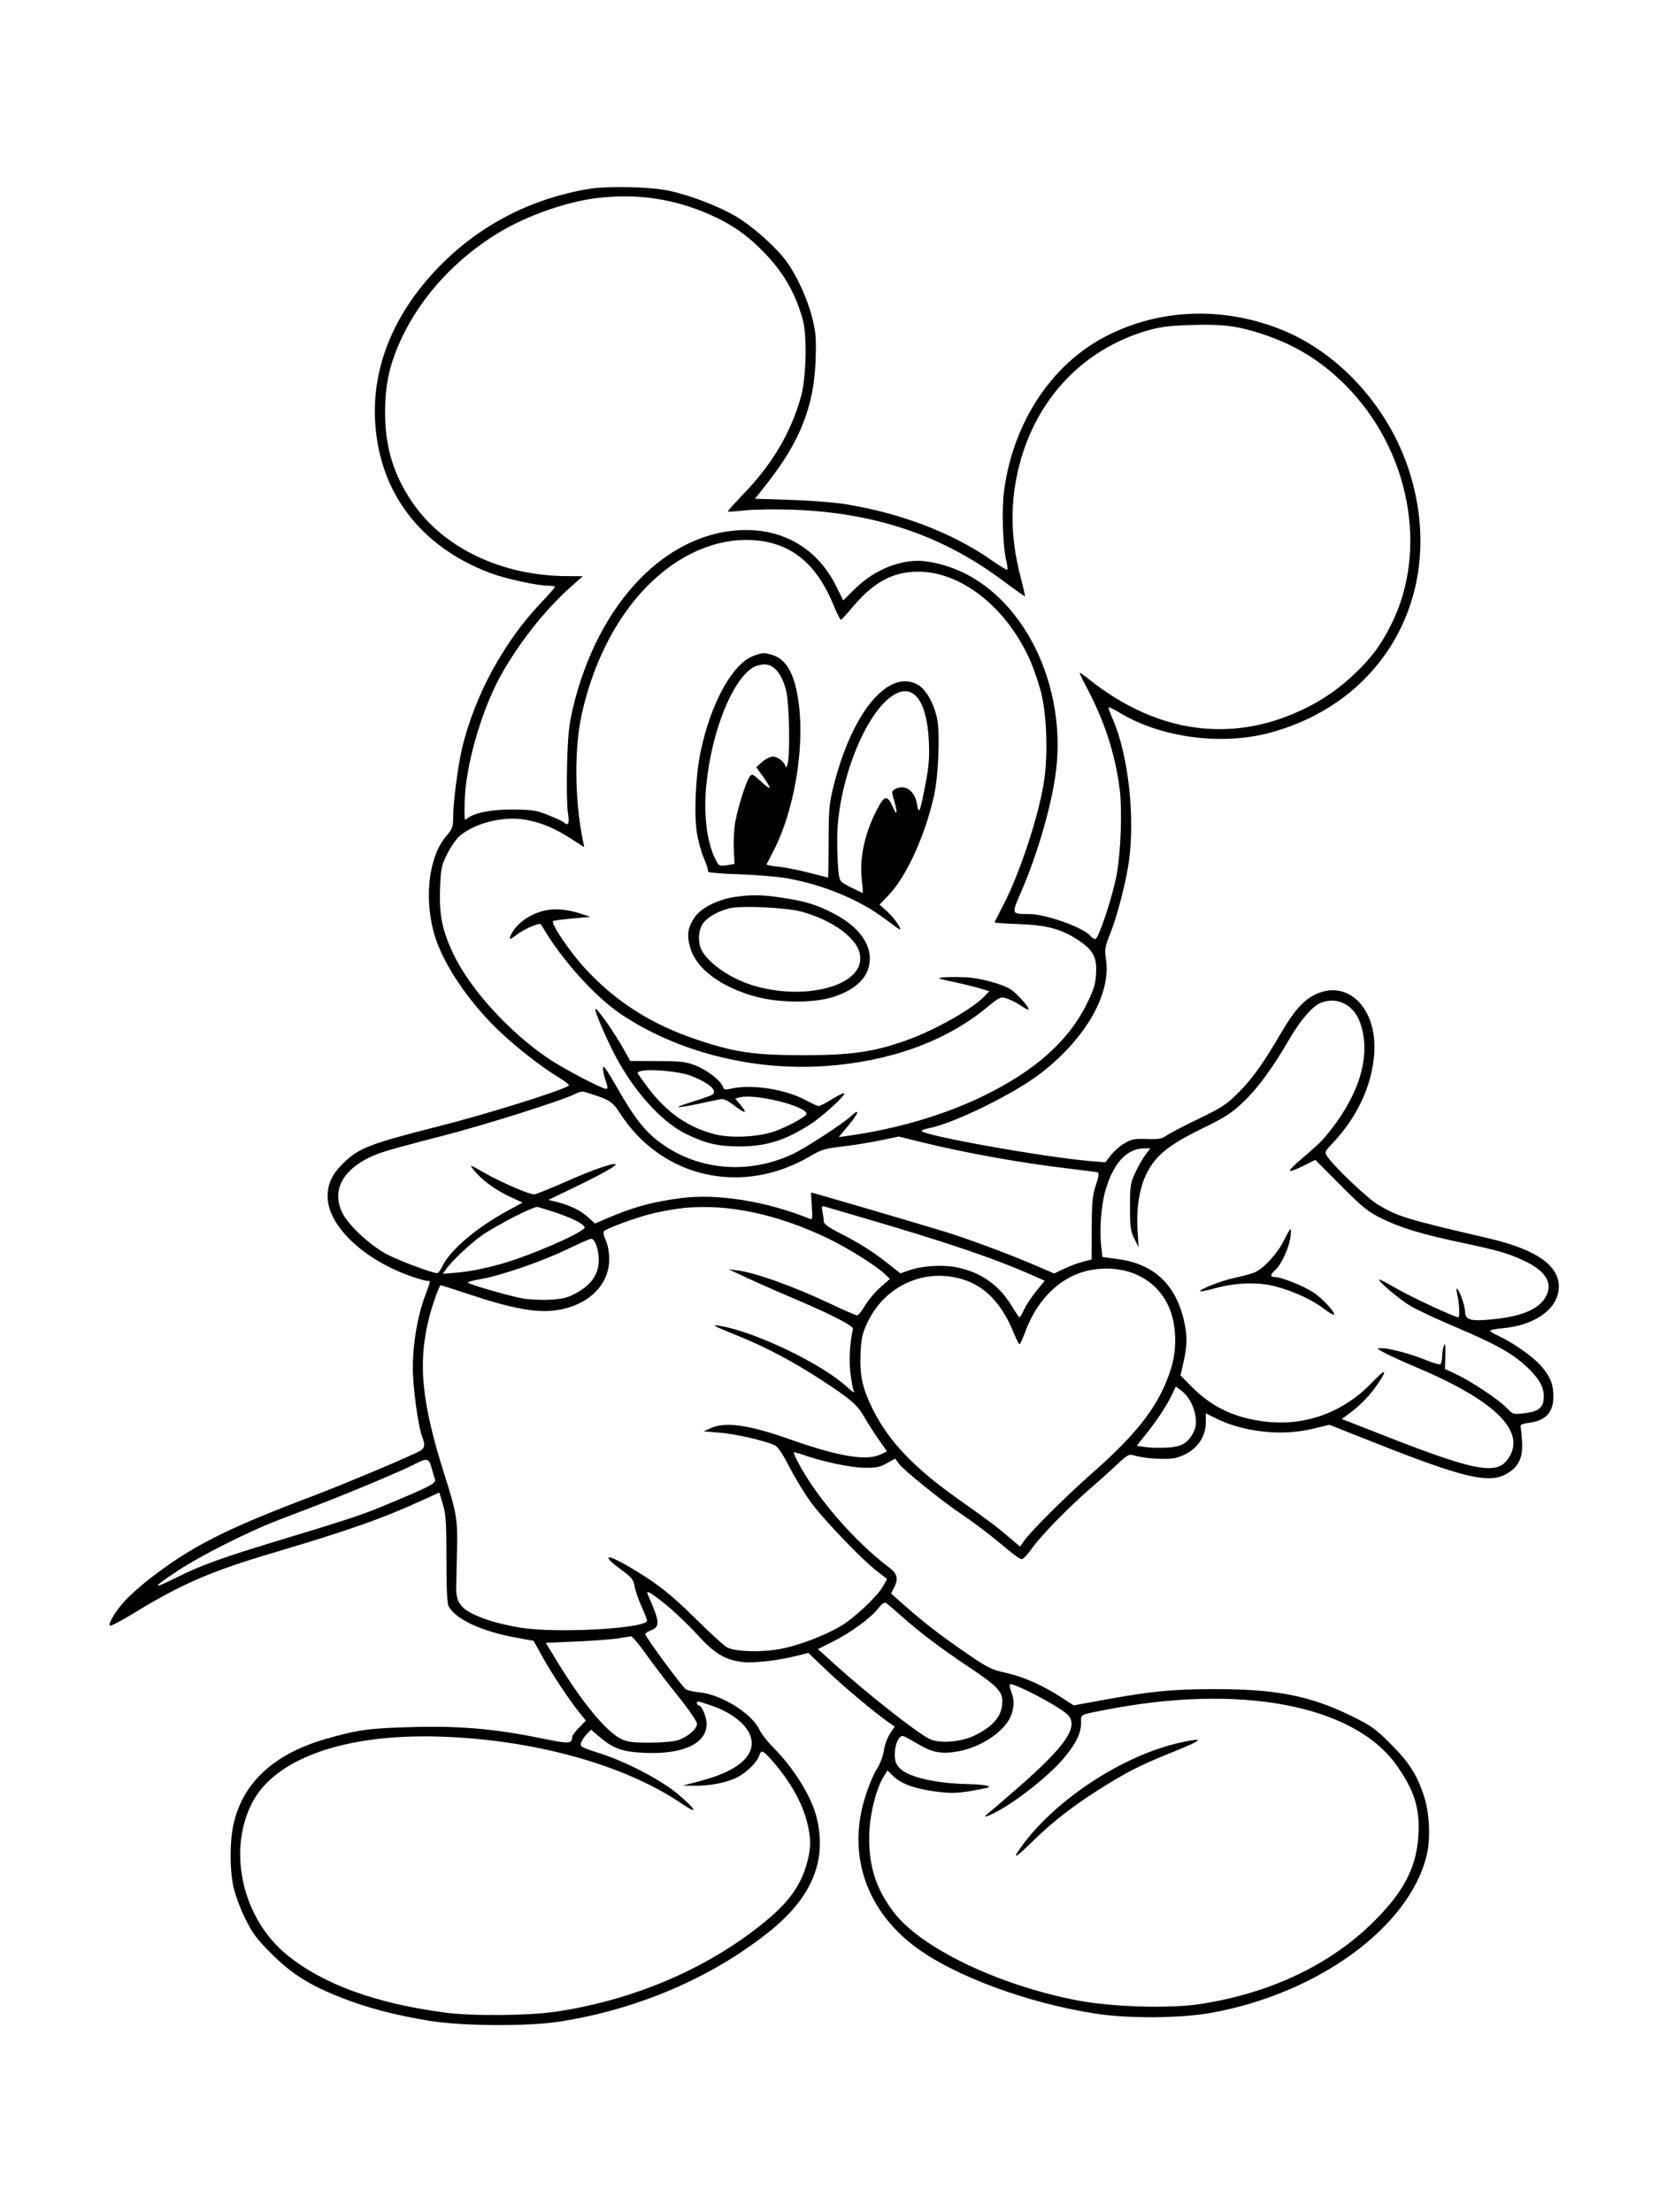 <svg xmlns="http://www.w3.org/2000/svg" width="864" height="1152" viewBox="0 0 864 1152" version="1.1">
	<path d="M 306.500 98.408 C 275.701 103.573, 248.571 117.902, 227.444 140.162 C 204.954 163.860, 193.906 190.991, 195.341 219 C 197.245 256.158, 218.804 284.670, 255.400 298.429 C 263.097 301.323, 279.889 305, 285.407 305 C 287.383 305, 289 305.285, 289 305.634 C 289 305.982, 285.837 309.598, 281.971 313.668 C 272.519 323.618, 264.605 334.470, 257.226 347.599 C 249.812 360.789, 243.716 376.349, 240.506 390.277 C 238.394 399.438, 236 418.037, 236 425.277 C 236 430.577, 235.642 431.600, 232.508 435.262 C 223.704 445.547, 220.901 465.590, 225.622 484.500 C 229.349 499.431, 241.883 518.962, 258.031 535 C 267.073 543.982, 281.605 555.453, 291.330 561.286 C 294.537 563.209, 296.746 565.039, 296.240 565.351 C 291.413 568.335, 253.460 580.174, 228.191 586.579 C 193.013 595.496, 187.087 597.765, 179.167 605.350 C 173.098 611.164, 170.609 616.297, 170.609 623 C 170.609 638.289, 189.524 656.226, 214.754 664.860 C 218.194 666.037, 221.681 667, 222.504 667 C 224.378 667, 224.502 666.239, 221.111 675.559 C 217.315 685.994, 215 699.958, 215 712.426 C 215 722.434, 217.799 742.927, 219.902 748.315 C 221.726 752.990, 221.237 754.472, 217.250 756.347 C 206.595 761.360, 177.599 773.477, 163.500 778.811 C 117.199 796.324, 99.610 805.263, 77.397 822.567 C 72.941 826.038, 67.315 831.081, 64.895 833.772 C 60.030 839.183, 56.225 845.558, 57.249 846.582 C 57.613 846.946, 63.443 843.862, 70.205 839.729 C 94.318 824.992, 109.992 818.189, 141 809.003 C 181.769 796.924, 199.288 790.741, 221.147 780.715 L 228.795 777.207 230.647 783.354 C 232.214 788.551, 232.500 792.975, 232.500 812 C 232.500 827.793, 232.861 835.130, 233.712 836.613 C 237.569 843.338, 250.827 849.481, 268.500 852.732 L 277.877 854.457 282.499 862.758 C 287.548 871.825, 296.321 885.068, 301.699 891.739 L 305.117 895.979 301.558 899.643 C 299.601 901.658, 297.993 903.800, 297.985 904.403 C 297.933 908.078, 296.506 908.199, 283.893 905.601 C 258.534 900.377, 240.784 898.737, 216 899.330 C 192.637 899.889, 186.430 900.720, 169.733 905.523 C 142.455 913.371, 126.130 928.598, 121.511 950.500 C 119.607 959.531, 119.601 972.925, 121.499 982.185 C 122.338 986.279, 125.026 993.627, 127.604 998.874 C 131.479 1006.759, 133.662 1009.697, 141.355 1017.374 C 152.050 1028.047, 161.285 1033.835, 178.080 1040.392 C 191.439 1045.608, 204.663 1049.101, 222.597 1052.153 C 240.131 1055.136, 274.807 1055.387, 292 1052.655 C 332.386 1046.239, 370.473 1029.893, 400.250 1006.199 C 422.612 988.405, 430.711 969.372, 425.439 947.004 C 422.779 935.716, 413.636 920.919, 402.265 909.500 C 399.527 906.750, 396.490 902.801, 395.517 900.724 C 391.557 892.274, 375.745 882.420, 364.354 881.303 C 361.134 880.987, 357.872 880.231, 357.106 879.622 C 354.778 877.775, 336 852.219, 336 850.899 C 336 850.538, 337.335 849.690, 338.967 849.014 C 343.911 846.966, 343.718 844.742, 337.336 830.250 C 336.227 827.731, 338.755 829.144, 346.538 835.394 C 350.917 838.911, 358.308 845.954, 362.961 851.046 C 372.172 861.124, 377.342 864.284, 386.582 865.482 C 392.122 866.201, 404.889 864.764, 414.747 862.312 L 420.994 860.758 430.409 869.758 C 439.196 878.159, 455.333 891.686, 462.729 896.851 L 465.958 899.106 463.490 902.836 C 462.132 904.888, 460.718 908.777, 460.348 911.478 C 459.978 914.180, 458.380 918.473, 456.798 921.018 C 453.298 926.648, 449.377 937.945, 448.020 946.310 C 443.770 972.496, 454.021 996.743, 476.500 1013.673 C 496.776 1028.943, 535.449 1043.256, 571 1048.648 C 588.161 1051.251, 614.852 1051.033, 630.828 1048.159 C 686.602 1038.129, 734.124 1003.336, 743.048 966 C 745.006 957.805, 744.530 944.797, 741.967 936.500 C 738.356 924.809, 734.273 918.236, 724.521 908.410 C 716.454 900.283, 714.283 898.723, 704 893.668 C 682.284 882.994, 664.461 879.513, 632 879.604 C 609.542 879.668, 599.369 880.693, 572.845 885.569 L 559.190 888.079 552.845 883.967 C 542.950 877.554, 532.953 873.123, 523.850 871.115 C 516.339 869.458, 514.295 868.445, 503.500 861.024 C 489.661 851.510, 481.446 845.178, 471.276 836.187 L 464.052 829.801 465.526 826.950 C 467.977 822.210, 467.399 819.537, 463.250 816.421 C 445.204 802.868, 425.247 779.869, 415.644 761.557 C 414.219 758.839, 413.195 756.471, 413.370 756.296 C 413.545 756.122, 415.671 756.679, 418.094 757.534 C 428.154 761.086, 442.850 764.216, 450 764.329 C 456.260 764.428, 458.217 764.042, 461.841 761.989 L 466.182 759.530 468.176 762.267 C 470.517 765.480, 490.647 781.751, 500 787.990 C 507.363 792.901, 516.843 800.147, 525.136 807.204 C 528.235 809.842, 531.385 811.978, 532.136 811.952 C 532.886 811.926, 535.300 809.346, 537.500 806.219 C 542.017 799.799, 557.020 784.402, 567.468 775.462 C 571.301 772.183, 577.419 766.699, 581.063 763.275 C 587.392 757.330, 587.838 757.093, 590.988 757.997 C 596.866 759.682, 608.308 760.273, 612.599 759.113 C 621.957 756.582, 627.954 749.418, 627.984 740.733 L 628 735.966 632.750 738.369 C 647.248 745.704, 667.243 747.961, 683.425 744.090 L 692.349 741.955 715.425 751.091 C 761.502 769.336, 774.810 772.584, 783.996 767.828 C 790.580 764.419, 793.188 759.376, 792.701 751 C 792.493 747.425, 792.137 743.838, 791.911 743.029 C 791.608 741.945, 792.684 741.406, 796 740.983 C 804.936 739.842, 809 735.575, 809 727.333 C 809 720.756, 807.419 716.864, 802.401 711.089 C 798.389 706.471, 787.475 698.842, 780.241 695.598 C 777.909 694.552, 776 693.376, 776 692.985 C 776 692.594, 778.813 692.023, 782.250 691.717 C 798.784 690.244, 810.538 682.282, 811.725 671.751 C 813.079 659.731, 801.055 650.860, 775.269 644.856 C 732.189 634.826, 727.958 633.533, 717.500 627.203 C 711.909 623.819, 694.651 607.396, 691.218 602.193 C 689.772 600.002, 689.896 599.675, 693.677 595.693 C 706.725 581.951, 714.388 565.684, 715.673 549 C 717.515 525.088, 701.827 509.454, 684.616 518.049 C 678.750 520.979, 673.798 526.568, 667.468 537.406 C 657.964 553.677, 652.345 561.589, 645.228 568.723 C 638.781 575.185, 636.397 576.762, 624.242 582.606 C 616.700 586.232, 609.199 590.147, 607.573 591.304 C 605.101 593.065, 603.414 593.364, 597.265 593.135 C 590.919 592.899, 589.324 593.206, 585.613 595.381 C 583.248 596.767, 580.050 599.557, 578.506 601.582 L 575.698 605.262 567.599 604.599 C 544.122 602.678, 480 591.194, 480 588.912 C 480 588.533, 481.496 587.942, 483.325 587.599 C 496.739 585.082, 528.416 569.526, 542.465 558.556 C 565.792 540.341, 578.825 517.237, 575.949 499.196 C 575.198 494.483, 575.446 493.037, 578.181 486.208 C 581.859 477.021, 586.413 459.455, 587.915 448.659 C 591.231 424.813, 587.535 392.572, 579.366 374.101 C 578.050 371.126, 577.146 368.521, 577.356 368.311 C 577.566 368.101, 580.446 369.542, 583.756 371.514 C 605.011 384.176, 636.258 388.267, 661.105 381.643 C 722.212 365.350, 753.494 306.853, 733.947 245.427 C 723.490 212.567, 697.948 184.130, 667.892 171.886 C 637.306 159.426, 604.014 160.606, 575.882 175.148 C 547.581 189.777, 527.646 220.027, 522.929 255.500 C 521.648 265.140, 522.226 284.306, 524.028 291.882 C 524.601 294.292, 524.867 296.466, 524.619 296.714 C 524.372 296.961, 520.644 294.694, 516.335 291.675 C 496.084 277.488, 468.741 267.050, 439.846 262.476 C 434.156 261.575, 421.334 260.591, 411.353 260.289 L 393.205 259.739 399.958 251.120 C 416.681 229.775, 423.904 211.353, 424.735 187.925 C 425.153 176.169, 424.918 173.155, 422.985 165.425 C 420.531 155.608, 414.921 143.386, 409.452 135.934 C 404.075 128.610, 392.185 118.047, 383.328 112.728 C 374.697 107.545, 359.739 101.791, 348.557 99.352 C 338.841 97.234, 316.493 96.732, 306.500 98.408 M 311.078 103.120 C 295.256 104.954, 274.497 112.244, 259.761 121.141 C 238.112 134.213, 220.283 153.306, 209.936 174.500 C 203.169 188.362, 200.585 199.363, 200.540 214.500 C 200.487 232.556, 204.873 247.100, 214.749 261.622 C 230.846 285.290, 261.222 299.820, 295 300.008 L 303.500 300.055 297.126 305.732 C 283.706 317.685, 269.725 335.474, 260.475 352.368 C 250.514 370.558, 242.314 399.466, 241.999 417.500 C 241.820 427.707, 241.779 427.420, 243.250 426.255 C 247.085 423.217, 255.784 421.502, 267 421.571 C 277.173 421.633, 279.308 421.965, 285.500 424.446 C 289.350 425.988, 292.927 427.644, 293.450 428.125 C 295.977 430.452, 296.689 428.950, 295.760 423.250 C 295.244 420.087, 295.048 408.950, 295.324 398.500 C 295.733 382.999, 296.282 377.565, 298.306 368.992 C 311.402 313.510, 347.718 276.090, 388.540 276.015 C 409.303 275.977, 426.216 286.517, 435.486 305.274 L 439.126 312.640 445.370 306.517 C 454.551 297.515, 466.839 292.063, 478 292.039 C 484.777 292.025, 494.669 294.676, 502.536 298.616 C 534.826 314.789, 554.915 357.838, 550.080 400.500 C 548.095 418.009, 540.585 444.226, 531.698 464.670 C 526.692 476.184, 526.606 475.958, 536.020 475.986 C 544.770 476.013, 564.261 482.995, 567.932 487.418 C 568.654 488.288, 569.788 489, 570.453 489 C 572.111 489, 579.554 466.516, 581.543 455.500 C 583.791 443.049, 584.522 421.504, 583.071 410.500 C 580.633 392.030, 575.144 375.319, 565.628 357.397 C 563.652 353.676, 562.154 350.512, 562.300 350.367 C 562.445 350.221, 564.575 351.704, 567.032 353.662 C 600.423 380.266, 637.129 386.662, 672.673 372.069 C 684.913 367.044, 695.209 360.483, 704.558 351.753 C 713.999 342.935, 718.960 336.335, 724.582 325.110 C 744.123 286.096, 734.078 233.935, 700.571 200.429 C 687.762 187.619, 673.823 179.166, 656.268 173.561 C 643.962 169.632, 636.227 168.710, 620.146 169.254 C 608.197 169.657, 603.880 170.234, 596.703 172.383 C 564.063 182.160, 540.023 207.489, 531.026 241.584 C 525.944 260.840, 526.092 279.652, 531.490 300.385 C 532.906 305.822, 533.937 310.377, 533.782 310.507 C 533.627 310.638, 528.297 306.865, 521.938 302.123 C 490.503 278.678, 455.428 266.905, 412.573 265.414 C 403.733 265.106, 392.675 265.272, 388 265.783 C 383.325 266.293, 379.317 266.555, 379.093 266.365 C 378.870 266.175, 382.710 261.853, 387.627 256.760 C 402.374 241.485, 412.040 224.993, 417.224 206.263 C 419.870 196.699, 420.359 174.570, 418.101 166.500 C 414.224 152.639, 408.192 142.124, 398.103 131.638 C 389.260 122.449, 380.906 116.636, 369.214 111.537 C 350.605 103.421, 331.876 100.709, 311.078 103.120 M 374.500 282.892 C 340.810 291.287, 313.087 325.882, 302.909 372.230 C 299.007 390.001, 299.288 416.901, 303.594 437.820 L 304.278 441.139 297.389 436.747 C 288.600 431.143, 282.119 428.440, 273.789 426.905 C 262.445 424.815, 247.490 428.458, 239.432 435.276 C 237.745 436.703, 234.848 440.859, 232.994 444.512 C 229.878 450.651, 229.590 452.021, 229.184 462.610 C 228.661 476.289, 230.297 484.463, 235.970 496.500 C 244.724 515.074, 265.465 537.809, 286.320 551.691 C 294.038 556.828, 313.508 567, 315.624 567 C 316.647 567, 316.612 566.152, 315.456 562.874 C 314.655 560.605, 314.006 557.568, 314.014 556.124 C 314.024 554.206, 315.975 556.915, 321.264 566.193 C 330.710 582.762, 336.323 589.770, 345.070 595.913 C 364.555 609.597, 390.104 611.553, 412.601 601.084 C 419.268 597.981, 438.865 585.258, 443.240 581.192 C 448.047 576.724, 447.283 579.557, 441.952 585.962 L 436.800 592.153 441.650 591.469 C 466.954 587.900, 491.236 580.791, 511.500 571.020 C 538.548 557.978, 556.233 542.385, 565.797 523.148 C 569.664 515.369, 570.511 512.644, 570.833 506.945 C 571.313 498.451, 569.354 494.757, 561.660 489.650 C 552.856 483.806, 545.284 481.741, 530.750 481.220 C 523.737 480.969, 518 480.578, 518 480.352 C 518 480.125, 520.015 476.088, 522.479 471.379 C 530.796 455.480, 540.471 426.405, 543.529 408.120 C 545.989 393.407, 545.175 370.794, 541.761 359 C 540.407 354.325, 538.244 348.025, 536.953 345 C 524.966 316.905, 500.874 297.571, 478 297.690 C 464.977 297.758, 454.969 303.170, 444.140 316 C 441.122 319.575, 438.367 322.621, 438.017 322.770 C 437.667 322.918, 435.919 319.500, 434.133 315.174 C 426.376 296.385, 415.784 286.049, 400.623 282.474 C 392.599 280.581, 383.166 280.732, 374.500 282.892 M 392.615 341.472 C 381.600 345.398, 370.210 365.931, 364.863 391.500 C 362.285 403.827, 361.374 423.775, 362.936 433.667 C 363.617 437.975, 365.306 444.055, 366.691 447.177 C 368.075 450.300, 368.948 453.275, 368.630 453.790 C 368.285 454.348, 374.796 454.946, 384.776 455.274 C 393.974 455.576, 405.402 456.534, 410.171 457.403 C 429.108 460.853, 447.783 468.622, 460.816 478.471 C 464.840 481.512, 468.339 484, 468.592 484 C 469.890 484, 465.618 477.887, 462.094 474.704 L 458.058 471.057 462.861 466.048 C 472.152 456.358, 481.961 434.764, 486.504 414 C 488.757 403.702, 489.604 381.557, 488.028 374.133 C 486.377 366.354, 482.255 359.028, 478.207 356.677 C 462.985 347.840, 443.863 370.580, 434.210 409 C 431.837 418.447, 431.569 421.380, 431.536 438.248 C 431.516 448.560, 431.393 456.997, 431.263 456.998 C 431.132 456.999, 426.632 455.853, 421.263 454.451 C 415.893 453.049, 408.672 451.632, 405.216 451.303 C 401.760 450.974, 399.063 450.433, 399.224 450.102 C 399.385 449.771, 401.137 446.350, 403.118 442.500 C 413.428 422.460, 418.960 390.384, 416.099 367.225 C 414.131 351.295, 409.777 343.231, 401.931 340.980 C 397.678 339.760, 397.374 339.776, 392.615 341.472 M 391.798 347.795 C 380.985 354.926, 370.649 381.114, 367.884 408.388 C 366.191 425.088, 368.338 440.470, 373.603 449.363 C 374.502 450.882, 375.425 451.104, 378.608 450.566 L 382.511 449.907 382.145 441.853 C 381.944 437.424, 382.323 431.032, 382.987 427.650 C 384.576 419.559, 388.584 406.952, 390.322 404.574 C 391.636 402.777, 391.930 402.894, 396.352 406.970 C 401.912 412.095, 402.272 411.280, 397.444 404.497 L 393.887 399.500 396.959 396.750 C 398.649 395.238, 401.149 394, 402.516 394 C 405.101 394, 408.948 397.082, 409.070 399.250 C 409.109 399.938, 409.527 399.600, 410 398.500 C 411.581 394.822, 411.150 366.507, 409.407 359.571 C 407.238 350.935, 403.150 345.998, 398.177 346.007 C 396.155 346.010, 393.284 346.815, 391.798 347.795 M 465.438 361.875 C 450.516 370.974, 435.986 408.179, 436.009 437.233 C 436.013 443.430, 436.304 450.889, 436.655 453.809 C 437.290 459.096, 437.318 459.132, 443.118 462.059 C 446.322 463.677, 449.100 465, 449.293 465 C 449.485 465, 449.283 462.015, 448.844 458.366 C 447.514 447.317, 450.170 434.492, 456.290 422.415 C 460.666 413.778, 462.098 413.554, 465.322 421 C 467.258 425.473, 467.428 422.741, 465.593 416.644 C 464.290 412.313, 464.322 411.898, 466.028 410.985 C 471.350 408.137, 476.438 411.636, 477.608 418.950 C 478.517 424.637, 479.176 422.993, 482.091 407.756 C 483.759 399.037, 484.129 394.189, 483.751 386.017 C 482.775 364.919, 475.713 355.609, 465.438 361.875 M 382.580 467.107 C 373.879 468.376, 365.067 472.827, 361.844 477.582 C 358.107 483.095, 357.549 486.936, 359.506 493.667 C 362.687 504.612, 375.843 514.305, 394.043 519.113 C 406.192 522.323, 423.702 522.380, 433.684 519.241 C 446.282 515.280, 452.995 508.297, 452.998 499.151 C 453.002 490.410, 446.192 481.938, 434.140 475.689 C 425.287 471.099, 419.460 469.311, 407.500 467.514 C 396.582 465.874, 391.595 465.793, 382.580 467.107 M 379.734 473.027 C 373.880 474.501, 368.370 477.672, 366.084 480.882 C 363.630 484.328, 363.320 490.804, 365.418 494.800 C 369.020 501.663, 380.234 509.433, 391.699 513.011 C 418.079 521.243, 448 513.918, 448 499.228 C 448 494.666, 445.870 490.936, 440.632 486.325 C 435.165 481.512, 426.723 477.292, 417.500 474.760 C 409.483 472.560, 385.889 471.477, 379.734 473.027 M 284.326 474.034 C 276.567 475.588, 269.408 480.462, 266.385 486.250 C 264.620 489.629, 265.215 489.697, 269.317 486.583 C 271.068 485.254, 274.495 483.372, 276.934 482.401 C 281.207 480.700, 281.406 480.703, 282.434 482.482 C 292.216 499.424, 309.886 519.091, 323.500 528.190 C 352.877 547.824, 392.020 557.753, 429.762 555.146 C 463.213 552.835, 492.181 542.420, 513.412 525.072 C 520.834 519.007, 521.109 518.881, 524.462 519.988 C 526.354 520.612, 529.552 522.242, 531.568 523.611 C 533.585 524.979, 535.413 525.921, 535.630 525.703 C 536.365 524.968, 529.955 517.654, 526.546 515.338 C 522.352 512.488, 510.328 509.203, 503 508.906 C 495.724 508.611, 488.556 508.889, 489.112 509.446 C 489.357 509.691, 492.966 510.595, 497.130 511.455 C 501.295 512.316, 507.068 513.722, 509.959 514.581 L 515.216 516.142 512.858 518.665 C 506.619 525.341, 486.688 536.587, 471.763 541.852 C 454.728 547.862, 443.174 549.502, 418 549.484 C 392.626 549.465, 382.778 548.020, 363.055 541.420 C 339.353 533.489, 320.909 521.796, 305.013 504.625 C 296.774 495.724, 286.733 480.932, 288.043 479.625 C 288.294 479.374, 292.775 478.781, 298 478.307 L 307.500 477.446 302.500 475.803 C 295.899 473.634, 289.455 473.006, 284.326 474.034 M 687.452 522.406 C 683.268 524.228, 676.988 531.619, 671.356 541.348 C 662.861 556.021, 654.998 566.747, 647.550 573.823 C 641.356 579.707, 637.992 581.870, 625.736 587.851 C 608.528 596.249, 601.650 601.875, 597.035 611.328 C 593.344 618.888, 591.706 629.469, 592.440 641 L 592.982 649.500 590.741 645 C 588.794 641.091, 588.500 638.924, 588.500 628.500 C 588.500 617.458, 588.723 616.024, 591.290 610.542 C 592.824 607.265, 595.210 603.103, 596.591 601.292 L 599.102 598 596.116 598 C 586.866 598, 579.824 605.579, 575.672 620.002 C 573.593 627.225, 572.564 640.106, 573.425 648.143 L 574.113 654.572 582.547 655.722 C 600.768 658.207, 612.137 668.760, 616.492 687.231 C 618.399 695.317, 618.376 700.453, 616.394 709.164 L 614.789 716.223 620.144 721.666 C 630.647 732.340, 641.940 737.937, 657.310 740.087 C 678.960 743.116, 699.360 735.887, 714.750 719.733 C 721.696 712.443, 722.814 712.833, 717.517 720.699 C 713.622 726.482, 708.420 731.870, 702.629 736.118 L 698.758 738.958 701.629 740.035 C 703.208 740.628, 708.550 742.717, 713.500 744.677 C 769.073 766.686, 779.887 768.795, 785.974 758.810 C 794.538 744.763, 778.008 728.961, 736.500 711.516 C 731 709.205, 724.250 706.139, 721.500 704.703 C 716.772 702.235, 716.663 702.092, 719.500 702.064 C 723.513 702.024, 735.015 705.114, 742.876 708.343 C 746.383 709.784, 749.645 710.719, 750.126 710.422 C 750.607 710.125, 751.032 708.221, 751.070 706.191 C 751.109 704.161, 751.549 701.600, 752.048 700.500 C 752.674 699.122, 752.885 700.737, 752.728 705.689 L 752.500 712.877 758.494 715.689 C 766.289 719.344, 780.610 728.907, 784.766 733.231 C 787.996 736.591, 788.103 736.621, 794.240 735.897 C 801.456 735.046, 804 732.803, 804 727.290 C 804 722.048, 801.419 717.604, 794.838 711.510 C 787.346 704.574, 778.902 699.893, 757.500 690.812 C 748.150 686.845, 737.851 682.025, 734.614 680.101 C 728.856 676.680, 717.543 667.123, 718.326 666.341 C 718.543 666.124, 722.596 668.227, 727.333 671.015 C 734.326 675.131, 757.678 686, 759.527 686 C 760.303 686, 760.017 678.779, 759.081 674.750 C 758.602 672.688, 758.410 671, 758.654 671 C 759.725 671, 762.958 679.804, 762.978 682.775 C 763.009 687.377, 765.683 688.176, 777.248 687.039 C 793.127 685.478, 802.122 681.477, 805.431 674.504 C 808.675 667.669, 804.593 661.530, 793.352 656.336 C 785.208 652.574, 780.284 651.168, 760.500 646.958 C 740.526 642.709, 729.725 639.446, 720 634.726 C 712.467 631.070, 709.992 629.086, 698.242 617.290 L 684.985 603.979 678.910 607.045 C 675.569 608.732, 672.359 609.953, 671.778 609.759 C 671.196 609.565, 674.270 606.437, 678.610 602.808 C 682.949 599.178, 687.612 594.924, 688.971 593.354 C 707.620 571.807, 714.548 550.141, 708.379 532.657 C 704.974 523.005, 696.079 518.648, 687.452 522.406 M 310.022 525.578 C 309.987 527.288, 314.781 538.609, 319.492 547.939 C 329.210 567.187, 344.058 583.955, 357.075 590.385 C 367.225 595.399, 373.854 596.974, 384.856 596.988 C 398.919 597.006, 408.867 593.930, 421.953 585.518 C 428.551 581.276, 440.581 570.248, 439.639 569.305 C 439.359 569.026, 436.505 570.418, 433.295 572.399 C 430.086 574.379, 426.987 576, 426.408 576 C 425.829 576, 422.854 574.645, 419.797 572.990 C 409.082 567.186, 391.435 564.437, 380.782 566.911 C 377.621 567.645, 376.977 567.504, 376.489 565.965 C 375.490 562.818, 368.479 557.327, 362.381 554.917 C 357.233 552.883, 354.737 552.587, 342.362 552.546 L 328.225 552.500 325.466 547.500 C 320.063 537.707, 310.065 523.515, 310.022 525.578 M 334.250 557.640 C 333.012 557.914, 332 558.366, 332 558.644 C 332 558.922, 334.438 562.388, 337.418 566.348 C 347.165 579.299, 358.279 587.058, 372.210 590.637 C 381.271 592.965, 396.300 592.031, 404.857 588.608 C 412.484 585.557, 420 581.273, 420 579.978 C 420 576.025, 393.417 569.424, 385.499 571.411 L 382.880 572.068 385.440 575.111 C 389.519 579.959, 388.427 580.297, 382.750 575.944 C 378.834 572.942, 376.865 572.050, 375 572.435 C 373.625 572.719, 368.246 573.846, 363.047 574.939 C 357.848 576.033, 353.414 576.747, 353.194 576.527 C 352.974 576.307, 356.553 574.970, 361.147 573.556 C 365.741 572.142, 370.128 570.584, 370.896 570.094 C 374.145 568.017, 369.208 563.758, 359.168 559.975 C 353.898 557.990, 338.974 556.591, 334.250 557.640 M 299.734 569.554 C 293.876 572.787, 251.421 586.182, 228.917 591.898 C 215.947 595.192, 202.447 598.879, 198.917 600.092 C 179.723 606.688, 171.850 618.876, 178.415 631.832 C 181.680 638.275, 192.953 648.682, 201.569 653.207 C 207.785 656.471, 225.214 663, 227.712 663 C 228.217 663, 229.357 661.474, 230.246 659.610 C 234.381 650.940, 248.085 639.293, 264.823 630.224 L 272.146 626.257 265.596 623.192 C 258.213 619.737, 251.442 614.867, 247.489 610.169 C 246.022 608.426, 245.048 607, 245.323 607 C 245.599 607, 249.005 608.834, 252.893 611.076 C 260.513 615.469, 275.496 621.952, 278.099 621.982 C 278.978 621.992, 286.178 619.119, 294.099 615.598 C 308.055 609.393, 319.654 605.321, 320.619 606.286 C 321.331 606.998, 313.043 611.626, 298.605 618.579 L 285.635 624.825 290.068 625.950 C 297.063 627.726, 302.201 630.231, 306.190 633.812 L 309.881 637.125 316.690 634.212 C 329.916 628.556, 339.808 625.865, 354.500 623.926 C 373.413 621.431, 398.985 625.496, 421.396 634.559 C 423.178 635.280, 423.261 634.897, 422.780 628.163 C 422.498 624.223, 422.343 621, 422.436 621 C 423.160 621, 469.278 634.504, 491.500 641.223 C 502.722 644.616, 524.540 652.673, 537.248 658.116 L 548.995 663.148 554.300 660.638 C 557.218 659.258, 561.606 657.624, 564.053 657.008 L 568.500 655.888 568.558 639.694 C 568.608 625.995, 568.941 622.527, 570.723 617.186 C 572.214 612.719, 572.489 610.767, 571.665 610.514 C 571.024 610.317, 564.200 609.418, 556.500 608.517 C 532.129 605.664, 502.812 600.412, 480.302 594.864 L 468.104 591.858 458.291 593.891 C 452.894 595.010, 443.983 596.435, 438.489 597.059 C 429.777 598.047, 427.669 598.684, 422 602.036 C 386.707 622.908, 344.743 613.519, 323.005 579.886 C 318.786 573.358, 317.433 572.546, 304 568.481 C 303.175 568.232, 301.255 568.714, 299.734 569.554 M 267.494 633.794 C 261.441 636.932, 254.241 641.051, 251.494 642.947 C 245.641 646.987, 235.676 656.252, 232.710 660.412 L 230.633 663.325 238.366 662.671 C 246.571 661.977, 258.600 659.240, 268.500 655.813 C 285.921 649.783, 305.503 640.624, 304.488 638.981 C 302.824 636.288, 293.960 632.500, 280 628.515 C 279.175 628.280, 273.547 630.655, 267.494 633.794 M 356.258 629.042 C 351.724 629.496, 344.143 630.837, 339.410 632.023 C 330.928 634.147, 316.372 639.469, 314.583 641.098 C 314.037 641.596, 314.405 643.572, 315.494 645.987 C 316.634 648.514, 317.301 652.263, 317.267 655.941 C 317.132 670.227, 304.681 681.161, 286.912 682.597 C 277.381 683.368, 264.631 680.802, 244.463 674.054 C 236.282 671.317, 229.504 669.173, 229.399 669.289 C 228.504 670.287, 225.424 678.824, 223.912 684.500 C 217.403 708.924, 219.257 729.365, 231.486 768 C 237.871 788.174, 238.356 791.075, 238.006 807 C 237.830 814.975, 237.645 823.795, 237.593 826.600 C 237.430 835.548, 240.670 838.910, 253.922 843.540 C 257.814 844.900, 265.584 846.739, 271.190 847.627 C 290.364 850.663, 337 848.021, 337 843.898 C 337 843.380, 335.696 840.081, 334.103 836.567 C 332.509 833.052, 330.896 828.345, 330.518 826.106 C 329.919 822.562, 328.999 821.425, 323.415 817.325 C 317.937 813.302, 315.754 811, 317.417 811 C 319.279 811, 328.356 815.977, 337.500 822.011 C 345.478 827.276, 352.248 832.988, 362.141 842.800 C 369.643 850.241, 377.068 857.014, 378.641 857.851 C 383.032 860.187, 397.235 860.536, 407.123 858.550 C 416.556 856.656, 429.624 851.647, 437.863 846.767 C 444.907 842.595, 456.855 831.382, 459.755 826.222 L 461.994 822.239 456.576 818.059 C 448.880 812.121, 429.189 791.588, 422.442 782.465 C 419.300 778.217, 414.259 769.965, 411.238 764.127 C 407.236 756.392, 405.034 753.217, 403.123 752.422 C 397.152 749.940, 383.097 746.761, 375.077 746.079 L 366.500 745.351 370.218 743.675 C 377.849 740.237, 389.959 741.961, 411.483 749.552 C 436.879 758.508, 451.205 760.895, 458.576 757.397 L 461.954 755.794 457.635 749.647 C 455.259 746.266, 451.905 741.025, 450.181 738 C 446.485 731.516, 443.179 728.660, 427.640 718.528 C 412.833 708.873, 398.540 701.327, 384.038 695.508 C 371.167 690.343, 369.732 689.507, 375.500 690.533 C 394.150 693.850, 428.533 710.496, 441.302 722.390 C 444.105 725.002, 445.606 725.790, 444.563 724.102 C 444.258 723.608, 443.532 719.783, 442.951 715.602 C 442.028 708.966, 442.571 698.964, 444.233 691.981 C 444.584 690.506, 432.999 684.520, 415 676.874 C 402.194 671.434, 392.304 667.030, 382.500 662.403 L 379.500 660.987 383.574 661.477 C 393.169 662.632, 413.350 669.851, 432.894 679.121 C 439.710 682.355, 445.785 684.991, 446.394 684.980 C 447.002 684.969, 448.850 682.666, 450.500 679.861 C 452.150 677.057, 455.741 672.792, 458.480 670.384 L 463.460 666.005 460.980 663.592 C 456.587 659.318, 441.780 650.002, 431.463 645.022 C 405.065 632.279, 379.086 626.759, 356.258 629.042 M 428.352 631.011 C 428.708 632.792, 429 635.063, 429 636.057 C 429 637.314, 431.511 639.142, 437.250 642.064 C 447.527 647.297, 454.718 651.850, 462.709 658.185 L 468.918 663.107 473.709 661.439 C 480.315 659.140, 490.775 658.499, 498.119 659.944 C 510.889 662.456, 520.412 669.189, 527.165 680.479 C 528.981 683.515, 530.700 685.988, 530.984 685.974 C 531.268 685.960, 532.357 684.092, 533.404 681.824 C 534.452 679.555, 537.283 675.275, 539.696 672.313 L 544.083 666.927 538.291 664.361 C 517.103 654.975, 492.582 646.702, 444 632.548 C 437.125 630.545, 430.646 628.651, 429.602 628.339 C 427.930 627.839, 427.781 628.157, 428.352 631.011 M 668.596 646.045 C 665.318 652.748, 658.050 660.661, 653.378 662.615 C 651.661 663.333, 647.013 664.596, 643.050 665.423 C 636.227 666.845, 624.215 671.548, 625.112 672.445 C 625.341 672.675, 628.621 672.005, 632.400 670.957 C 643.451 667.892, 655.102 667.479, 664 669.836 C 673.739 672.416, 683.283 676.779, 689.348 681.424 C 692.015 683.466, 694.422 684.911, 694.699 684.635 C 695.701 683.632, 688.535 675.910, 683.756 672.843 C 678.533 669.492, 667.193 665, 663.955 665 C 661.424 665, 661.476 663.783, 664.108 661.405 C 667.191 658.619, 671.046 650.474, 671.931 644.875 C 672.354 642.194, 672.431 640.024, 672.101 640.054 C 671.770 640.083, 670.193 642.779, 668.596 646.045 M 295.500 650.510 C 282.437 656.845, 260.402 664.433, 250.204 666.109 C 246.191 666.769, 243.266 667.612, 243.704 667.984 C 244.932 669.027, 264.747 674.744, 271.731 676.070 C 275.158 676.720, 281.688 677.057, 286.241 676.818 C 292.999 676.464, 295.514 675.843, 299.932 673.442 C 307.507 669.324, 311.220 664.397, 311.772 657.730 C 312.252 651.953, 310.047 644.936, 307.801 645.088 C 307.085 645.137, 301.550 647.577, 295.500 650.510 M 569.527 661.114 C 553.899 663.389, 540.621 675.433, 534.035 693.309 C 532.679 696.989, 531.299 700, 530.969 700 C 530.638 700, 529.313 697.413, 528.024 694.250 C 520.777 676.477, 510.506 667.192, 495.509 664.857 C 477.292 662.021, 459.767 671.594, 451.722 688.777 C 449.094 694.389, 448.508 696.997, 448.176 704.558 C 447.660 716.300, 449.151 723.101, 454.649 734.083 C 462.844 750.454, 475.939 764.261, 498.319 780.129 C 515.183 792.084, 519.236 795.118, 525.367 800.372 L 531.233 805.400 533.311 802.450 C 537.120 797.042, 555.333 778.948, 569.500 766.496 C 593.215 745.652, 604.400 730.663, 610.003 712.217 C 613.171 701.787, 612.598 688.982, 608.571 680.200 C 602.011 665.894, 587.023 658.567, 569.527 661.114 M 610.599 725.761 C 607.840 731.618, 603.101 738.909, 597.322 746.190 L 592.011 752.879 596.502 753.553 C 598.972 753.923, 604.123 754.049, 607.948 753.833 C 615.508 753.406, 618.604 751.550, 621.706 745.584 C 624.688 739.850, 621.449 728.886, 615.430 724.340 L 612.360 722.021 610.599 725.761 M 215.588 762.648 C 209.438 765.847, 182.531 777.165, 166 783.508 C 159.125 786.145, 149.450 789.854, 144.500 791.749 C 129.545 797.474, 104.157 810.273, 92.750 817.837 C 78.722 827.140, 78.649 828.120, 92.500 821.195 C 104.810 815.040, 116.394 810.882, 147.036 801.620 C 179.548 791.792, 188.253 788.928, 198.500 784.687 C 224.330 773.998, 227.377 772.422, 226.516 770.191 C 226.158 769.261, 225.352 766.587, 224.725 764.250 C 223.387 759.259, 222.427 759.091, 215.588 762.648 M 457.430 837.503 C 453.697 842.397, 443.008 850.235, 433.738 854.875 L 425.975 858.761 434.738 866.689 C 451.387 881.752, 476.847 901.824, 483.929 905.471 C 489.101 908.134, 500.754 907.207, 508 903.556 C 517.765 898.636, 522 893.301, 522 885.918 C 522 880.699, 519.158 877.818, 504.085 867.760 C 490.084 858.418, 479.161 850.173, 470 842.032 C 465.875 838.367, 461.967 835.051, 461.315 834.665 C 460.607 834.245, 459.044 835.387, 457.430 837.503 M 322 853.162 C 318.975 853.672, 309.243 854.407, 300.373 854.795 L 284.247 855.500 289.873 864.756 C 303.029 886.397, 315.670 901.732, 323.500 905.550 C 326.737 907.128, 329.599 907.496, 338.500 907.480 C 344.961 907.468, 351.058 906.917, 353.275 906.144 C 358.347 904.376, 363.002 900.312, 362.992 897.661 C 362.987 896.429, 358.706 890.180, 353.028 883.118 C 347.553 876.308, 340.085 866.520, 336.432 861.368 C 332.780 856.216, 329.276 852.053, 328.646 852.117 C 328.016 852.181, 325.025 852.651, 322 853.162 M 526.574 880.750 C 528.204 885.317, 528.284 887.439, 526.998 892.065 C 524.631 900.587, 511.873 909.682, 499.040 911.998 C 490.325 913.571, 485.449 912.649, 477.668 907.956 C 474.061 905.780, 470.660 904, 470.111 904 C 468.025 904, 466 908.581, 466 913.299 C 466 917.304, 466.499 918.653, 468.852 921.006 C 473.364 925.518, 487.677 928.755, 504.500 929.069 C 508.350 929.141, 512.625 929.516, 514 929.902 C 516.076 930.486, 515.483 930.801, 510.500 931.759 C 499.464 933.882, 495.879 934.058, 487.163 932.908 C 476.425 931.490, 469.311 928.911, 465.285 924.974 L 462.193 921.951 460.160 925.241 C 456.083 931.837, 452.758 945.708, 452.666 956.500 C 452.533 972.164, 456.263 983.639, 465.417 995.725 C 479.532 1014.361, 519.923 1033.778, 561 1041.675 C 579.351 1045.203, 609.330 1046.057, 625.578 1043.515 C 661.902 1037.831, 693.098 1022.934, 715.576 1000.539 C 731.260 984.913, 737.748 972.278, 738.704 955.500 C 739.495 941.602, 736.578 932.304, 727.331 919.255 C 705 887.741, 645.687 876.557, 575 890.533 C 561.970 893.109, 563 892.517, 563 897.425 C 563 902.545, 560.501 907.684, 554.389 915.136 C 546.937 924.220, 529.329 938.220, 518.244 943.875 C 513.587 946.251, 511.598 946.621, 514.231 944.622 C 515.183 943.899, 522.095 937.967, 529.592 931.438 C 556.462 908.040, 562.899 897.899, 554.750 891.808 C 547.709 886.546, 529.238 877, 526.098 877 C 525.624 877, 525.838 878.688, 526.574 880.750 M 363 887 C 363 887.550, 363.353 888, 363.784 888 C 365.423 888, 368 893.972, 368 897.769 C 368 907.865, 355.967 913.572, 336.312 912.801 C 324.194 912.326, 319.488 910.678, 312.033 904.297 L 307.839 900.706 305.522 903.103 C 304.248 904.421, 302.924 906.449, 302.580 907.609 C 302.011 909.529, 302.862 910.006, 312.083 912.929 C 325.769 917.267, 343.856 926.647, 352.710 933.996 C 362.578 942.188, 364.180 945.479, 355.359 939.440 C 325.346 918.892, 277.492 905.689, 228 904.301 C 178.723 902.920, 142.499 916.057, 130.944 939.500 C 118.391 964.970, 126.612 999.502, 149.677 1018.178 C 168.443 1033.374, 195.886 1043.339, 232 1048.070 C 246.245 1049.937, 275.168 1049.681, 289.500 1047.563 C 330.907 1041.441, 370.104 1024.402, 399.623 999.693 C 411.470 989.776, 417.437 981.097, 420.505 969.320 C 422.423 961.956, 422.392 957.205, 420.370 949.064 C 417.780 938.630, 411.329 927.262, 402.031 916.750 C 397.343 911.449, 396.428 911.075, 395.479 914.066 C 394.369 917.564, 388.912 923.011, 384.050 925.475 C 378.456 928.309, 369.770 930.027, 361.566 929.922 L 355.500 929.844 364.231 927.569 C 382.225 922.879, 391.515 916.066, 391.486 907.578 C 391.461 900.182, 382.930 892.356, 370.228 888.077 C 363.126 885.684, 363 885.666, 363 887 M 614.500 907.487 C 584.330 914.167, 548.459 937.924, 531.201 962.654 C 527.126 968.494, 528.953 967.502, 537.250 959.370 C 549.374 947.487, 561.404 938.383, 579 927.773 C 589.198 921.625, 596.353 918.150, 610.500 912.475 C 626.886 905.903, 628.015 904.495, 614.500 907.487" stroke="none" fill="black" fill-rule="evenodd"/>
</svg>